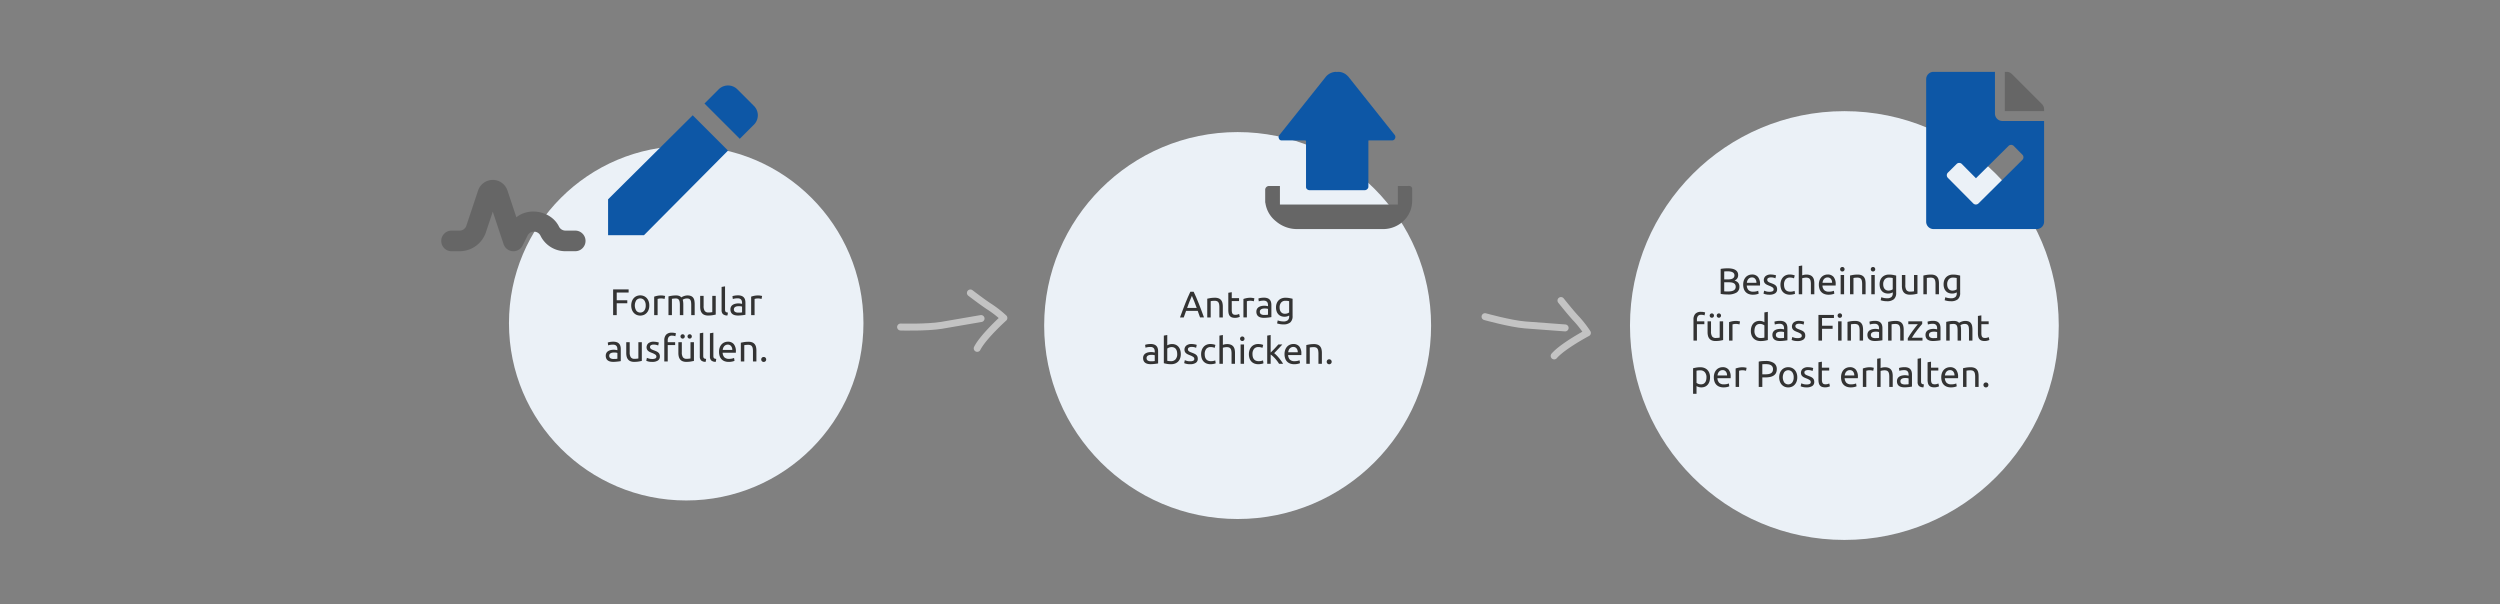 <svg id="svg8" xmlns="http://www.w3.org/2000/svg" width="1079.037" height="260.903" viewBox="0 0 1079.037 260.903">
  <rect x="0" y="0" width="1079.037" height="260.903" fill="#808080" stroke="none"/>
  <defs>
    <style>
      .cls-1 {
        fill: #ebf1f7;
      }

      .cls-2 {
        isolation: isolate;
      }

      .cls-3 {
        fill: #333;
      }

      .cls-4, .cls-5 {
        fill: none;
        stroke: #c3c3c3;
        stroke-linecap: round;
        stroke-linejoin: round;
      }

      .cls-4 {
        stroke-width: 3.002px;
      }

      .cls-5 {
        stroke-width: 3px;
      }

      .cls-6 {
        fill: #0d57a6;
      }

      .cls-7 {
        fill: #666;
      }
    </style>
  </defs>
  <g>
    <circle id="Ellipse_92-2" data-name="Ellipse 92-2" class="cls-1" cx="534.179" cy="140.509" r="83.5"/>
    <circle id="Ellipse_93-2" data-name="Ellipse 93-2" class="cls-1" cx="796.059" cy="140.509" r="92.533"/>
    <circle id="Ellipse_94-2" data-name="Ellipse 94-2" class="cls-1" cx="296.179" cy="139.509" r="76.5"/>
    <g id="Formular_ausfüllen." data-name="Formular ausfüllen." class="cls-2">
      <g class="cls-2">
        <path class="cls-3" d="M264.636,136.009V124.921h6.688V126.249h-5.136v3.344h4.56v1.312h-4.56v5.104Z"/>
        <path class="cls-3" d="M280.252,131.849a5.262,5.262,0,0,1-.288,1.792,4.095,4.095,0,0,1-.808,1.376,3.558,3.558,0,0,1-1.24.889,4.102,4.102,0,0,1-3.136,0,3.554,3.554,0,0,1-1.24-.889,4.095,4.095,0,0,1-.808-1.376,5.693,5.693,0,0,1,0-3.576,4.085,4.085,0,0,1,.808-1.384A3.551,3.551,0,0,1,274.78,127.793a4.091,4.091,0,0,1,3.136,0,3.556,3.556,0,0,1,1.24.888,4.085,4.085,0,0,1,.808,1.384A5.288,5.288,0,0,1,280.252,131.849Zm-1.552,0a3.577,3.577,0,0,0-.632-2.231,2.207,2.207,0,0,0-3.44,0,4.258,4.258,0,0,0,0,4.464,2.207,2.207,0,0,0,3.44,0A3.582,3.582,0,0,0,278.7,131.849Z"/>
        <path class="cls-3" d="M285.42,127.513c.128,0,.274.008.44.024.165.016.328.037.488.063.16.027.307.054.44.08a2.828,2.828,0,0,1,.296.072l-.256,1.296a4.864,4.864,0,0,0-.584-.152,5.123,5.123,0,0,0-1.048-.088,3.899,3.899,0,0,0-.824.088c-.272.059-.451.099-.536.12v6.992h-1.488V128.041a10.183,10.183,0,0,1,1.312-.36A8.408,8.408,0,0,1,285.42,127.513Z"/>
        <path class="cls-3" d="M288.523,127.929q.512-.127,1.352-.271a11.546,11.546,0,0,1,1.944-.145,3.667,3.667,0,0,1,1.344.216,2.376,2.376,0,0,1,.912.632c.075-.053.192-.128.352-.224a3.913,3.913,0,0,1,.592-.28,6.368,6.368,0,0,1,.784-.239,3.955,3.955,0,0,1,.928-.104,3.773,3.773,0,0,1,1.568.28,2.247,2.247,0,0,1,.952.792,3.079,3.079,0,0,1,.464,1.216,9.21,9.21,0,0,1,.12,1.536v4.672h-1.488v-4.352a9.561,9.561,0,0,0-.072-1.265,2.451,2.451,0,0,0-.272-.88,1.242,1.242,0,0,0-.544-.52,2.024,2.024,0,0,0-.888-.168,3.309,3.309,0,0,0-1.24.199,2.45,2.45,0,0,0-.664.36,5.504,5.504,0,0,1,.192.912,8.171,8.171,0,0,1,.064,1.04v4.672h-1.488v-4.352a8.605,8.605,0,0,0-.08-1.265,2.549,2.549,0,0,0-.28-.88,1.245,1.245,0,0,0-.544-.52,1.982,1.982,0,0,0-.872-.168c-.149,0-.31.005-.48.016-.171.011-.333.024-.488.04-.155.016-.296.035-.424.056-.128.021-.213.038-.256.048v7.024h-1.488Z"/>
        <path class="cls-3" d="M308.923,135.769c-.341.086-.792.176-1.352.272a11.647,11.647,0,0,1-1.944.144,4.138,4.138,0,0,1-1.616-.279,2.605,2.605,0,0,1-1.056-.793,3.208,3.208,0,0,1-.576-1.207,6.313,6.313,0,0,1-.176-1.545v-4.672h1.488V132.041a3.773,3.773,0,0,0,.48,2.176,1.87,1.87,0,0,0,1.616.656c.16,0,.325-.006.496-.017.17-.01.331-.023.48-.04.149-.016.285-.031.408-.048a1.181,1.181,0,0,0,.264-.056v-7.024h1.488Z"/>
        <path class="cls-3" d="M313.979,136.169a2.854,2.854,0,0,1-1.952-.592,2.338,2.338,0,0,1-.576-1.744v-9.984l1.488-.256v10a2.426,2.426,0,0,0,.064.608.837.837,0,0,0,.208.384.898.898,0,0,0,.384.216,3.991,3.991,0,0,0,.592.12Z"/>
        <path class="cls-3" d="M318.539,127.48a4.32,4.32,0,0,1,1.512.232,2.445,2.445,0,0,1,.992.656,2.477,2.477,0,0,1,.536,1.008,4.877,4.877,0,0,1,.16,1.288v5.2q-.192.032-.536.088t-.776.104q-.432.048-.936.088t-1,.04a5.495,5.495,0,0,1-1.296-.144,2.912,2.912,0,0,1-1.024-.456,2.082,2.082,0,0,1-.672-.824,2.881,2.881,0,0,1-.24-1.232,2.374,2.374,0,0,1,.28-1.184,2.232,2.232,0,0,1,.76-.8,3.523,3.523,0,0,1,1.12-.448,6.121,6.121,0,0,1,1.344-.144q.224,0,.464.023.24.025.456.064c.144.026.27.051.376.071.107.022.182.038.224.049v-.416a3.361,3.361,0,0,0-.08-.729,1.666,1.666,0,0,0-.288-.64,1.466,1.466,0,0,0-.568-.448,2.221,2.221,0,0,0-.936-.168,7.028,7.028,0,0,0-1.288.104,4.463,4.463,0,0,0-.824.216l-.176-1.232a4.621,4.621,0,0,1,.96-.248A8.278,8.278,0,0,1,318.539,127.48Zm.128,7.456q.528,0,.936-.023a4.229,4.229,0,0,0,.68-.088v-2.48a1.918,1.918,0,0,0-.52-.136,5.804,5.804,0,0,0-.872-.057,5.601,5.601,0,0,0-.712.049,2.194,2.194,0,0,0-.688.199,1.479,1.479,0,0,0-.52.416,1.095,1.095,0,0,0-.208.696,1.195,1.195,0,0,0,.512,1.112A2.665,2.665,0,0,0,318.668,134.937Z"/>
        <path class="cls-3" d="M327.275,127.513c.128,0,.274.008.44.024.165.016.328.037.488.063.16.027.307.054.44.08a2.829,2.829,0,0,1,.296.072l-.256,1.296a4.864,4.864,0,0,0-.584-.152,5.123,5.123,0,0,0-1.048-.088,3.9,3.9,0,0,0-.824.088c-.272.059-.451.099-.536.12v6.992H324.203V128.041a10.183,10.183,0,0,1,1.312-.36A8.408,8.408,0,0,1,327.275,127.513Z"/>
      </g>
      <g class="cls-2">
        <path class="cls-3" d="M264.732,147.48a4.32,4.32,0,0,1,1.512.232,2.445,2.445,0,0,1,.992.656,2.477,2.477,0,0,1,.536,1.008,4.877,4.877,0,0,1,.16,1.288v5.2q-.192.032-.536.088t-.776.104q-.432.048-.936.088t-1,.04a5.495,5.495,0,0,1-1.296-.144,2.912,2.912,0,0,1-1.024-.456,2.082,2.082,0,0,1-.672-.824,2.881,2.881,0,0,1-.24-1.232,2.374,2.374,0,0,1,.28-1.184,2.232,2.232,0,0,1,.76-.8,3.523,3.523,0,0,1,1.12-.448,6.121,6.121,0,0,1,1.344-.144q.224,0,.464.023.24.025.456.064c.144.026.27.051.376.071.107.022.182.038.224.049v-.416a3.361,3.361,0,0,0-.08-.729,1.666,1.666,0,0,0-.288-.64,1.466,1.466,0,0,0-.568-.448,2.221,2.221,0,0,0-.936-.168,7.028,7.028,0,0,0-1.288.104,4.463,4.463,0,0,0-.824.216l-.176-1.232a4.622,4.622,0,0,1,.96-.248A8.279,8.279,0,0,1,264.732,147.48Zm.128,7.456q.528,0,.936-.023a4.229,4.229,0,0,0,.68-.088v-2.48a1.918,1.918,0,0,0-.52-.136,5.804,5.804,0,0,0-.872-.057,5.601,5.601,0,0,0-.712.049,2.194,2.194,0,0,0-.688.199,1.479,1.479,0,0,0-.52.416,1.095,1.095,0,0,0-.208.696,1.195,1.195,0,0,0,.512,1.112A2.665,2.665,0,0,0,264.86,154.937Z"/>
        <path class="cls-3" d="M277.019,155.769c-.341.086-.792.176-1.352.272a11.647,11.647,0,0,1-1.944.144,4.138,4.138,0,0,1-1.616-.279,2.605,2.605,0,0,1-1.056-.793,3.208,3.208,0,0,1-.576-1.207,6.313,6.313,0,0,1-.176-1.545v-4.672h1.488V152.041a3.773,3.773,0,0,0,.48,2.176,1.87,1.87,0,0,0,1.616.656c.16,0,.325-.006.496-.017.17-.01.331-.023.48-.04.149-.016.285-.031.408-.048a1.181,1.181,0,0,0,.264-.056v-7.024h1.488Z"/>
        <path class="cls-3" d="M281.515,154.937a2.941,2.941,0,0,0,1.352-.239.812.812,0,0,0,.44-.769,1.022,1.022,0,0,0-.432-.864,6.868,6.868,0,0,0-1.424-.72q-.48-.192-.92-.392a3.219,3.219,0,0,1-.76-.473,2.044,2.044,0,0,1-.512-.655,2.329,2.329,0,0,1,.624-2.696,3.484,3.484,0,0,1,2.224-.648,6.309,6.309,0,0,1,.704.04c.234.027.453.059.656.097q.304.056.536.119c.154.043.274.08.36.112l-.272,1.28a3.735,3.735,0,0,0-.752-.264,4.842,4.842,0,0,0-1.232-.137,2.277,2.277,0,0,0-1.088.248.823.823,0,0,0-.464.776,1.054,1.054,0,0,0,.104.479,1.102,1.102,0,0,0,.32.376,2.6,2.6,0,0,0,.536.312q.32.144.768.304.592.224,1.056.44a3.286,3.286,0,0,1,.792.504,1.933,1.933,0,0,1,.504.696,2.525,2.525,0,0,1,.176,1,1.983,1.983,0,0,1-.856,1.743,4.253,4.253,0,0,1-2.44.593,6.359,6.359,0,0,1-1.728-.185,8.649,8.649,0,0,1-.848-.28l.272-1.279c.17.063.442.16.816.288A4.71,4.71,0,0,0,281.515,154.937Z"/>
        <path class="cls-3" d="M289.964,143.593a5.778,5.778,0,0,1,1.128.096,4.013,4.013,0,0,1,.664.177l-.272,1.279a2.8,2.8,0,0,0-.544-.184,3.624,3.624,0,0,0-.864-.088,1.691,1.691,0,0,0-1.456.567,2.534,2.534,0,0,0-.416,1.528v.72h3.2v1.248h-3.2v7.072H286.716v-9.072a3.57,3.57,0,0,1,.784-2.472A3.157,3.157,0,0,1,289.964,143.593Z"/>
        <path class="cls-3" d="M299.515,155.769c-.341.086-.792.176-1.352.272a11.647,11.647,0,0,1-1.944.144,4.138,4.138,0,0,1-1.616-.279,2.605,2.605,0,0,1-1.056-.793,3.207,3.207,0,0,1-.576-1.207,6.313,6.313,0,0,1-.176-1.545v-4.672h1.488V152.041a3.773,3.773,0,0,0,.48,2.176,1.87,1.87,0,0,0,1.616.656c.16,0,.325-.006.496-.017.17-.01.331-.023.48-.04.149-.016.285-.031.408-.048a1.181,1.181,0,0,0,.264-.056v-7.024h1.488Zm-4.88-9.616a.916.916,0,0,1-.648-.264.967.967,0,0,1,0-1.36.928.928,0,0,1,1.296,0,.965.965,0,0,1,0,1.36A.917.917,0,0,1,294.635,146.152Zm3.04,0a.916.916,0,0,1-.648-.264.967.967,0,0,1,0-1.36.928.928,0,0,1,1.296,0,.965.965,0,0,1,0,1.36A.917.917,0,0,1,297.675,146.152Z"/>
        <path class="cls-3" d="M304.571,156.169a2.854,2.854,0,0,1-1.952-.592,2.339,2.339,0,0,1-.576-1.744v-9.984l1.488-.256v10a2.426,2.426,0,0,0,.064.608.837.837,0,0,0,.208.384.898.898,0,0,0,.384.216,3.991,3.991,0,0,0,.592.12Z"/>
        <path class="cls-3" d="M308.939,156.169a2.854,2.854,0,0,1-1.952-.592,2.338,2.338,0,0,1-.576-1.744v-9.984l1.488-.256v10a2.426,2.426,0,0,0,.064.608.837.837,0,0,0,.208.384.898.898,0,0,0,.384.216,3.991,3.991,0,0,0,.592.12Z"/>
        <path class="cls-3" d="M310.347,151.865a5.304,5.304,0,0,1,.32-1.929,4.032,4.032,0,0,1,.848-1.368,3.449,3.449,0,0,1,1.216-.815,3.791,3.791,0,0,1,1.408-.272,3.205,3.205,0,0,1,2.576,1.048,4.824,4.824,0,0,1,.896,3.192v.248a2.259,2.259,0,0,1-.016.28h-5.696a3.046,3.046,0,0,0,.752,1.968,2.752,2.752,0,0,0,2.048.672,5.451,5.451,0,0,0,1.32-.136,4.82,4.82,0,0,0,.808-.264l.208,1.247a4.367,4.367,0,0,1-.952.305,6.776,6.776,0,0,1-1.544.16,4.914,4.914,0,0,1-1.88-.328,3.507,3.507,0,0,1-1.304-.904,3.682,3.682,0,0,1-.76-1.368A5.774,5.774,0,0,1,310.347,151.865Zm5.712-.816a2.498,2.498,0,0,0-.504-1.656,1.736,1.736,0,0,0-1.432-.647,1.968,1.968,0,0,0-.904.199,2.14,2.14,0,0,0-.664.52,2.39,2.39,0,0,0-.424.736,3.628,3.628,0,0,0-.2.848Z"/>
        <path class="cls-3" d="M319.755,147.929q.512-.127,1.36-.271a11.683,11.683,0,0,1,1.952-.145,4.22,4.22,0,0,1,1.648.28,2.582,2.582,0,0,1,1.048.784,3.028,3.028,0,0,1,.552,1.208,7.015,7.015,0,0,1,.16,1.552v4.672H324.987v-4.352a7.152,7.152,0,0,0-.104-1.312,2.223,2.223,0,0,0-.344-.88,1.367,1.367,0,0,0-.64-.488,2.828,2.828,0,0,0-.992-.151c-.16,0-.326.005-.496.016-.171.011-.334.024-.488.04-.155.016-.294.035-.416.056-.123.021-.211.038-.264.048v7.024h-1.488Z"/>
        <path class="cls-3" d="M330.698,155.145a1.087,1.087,0,0,1-.288.752,1.119,1.119,0,0,1-1.568,0,1.125,1.125,0,0,1,0-1.504,1.122,1.122,0,0,1,1.568,0A1.089,1.089,0,0,1,330.698,155.145Z"/>
      </g>
    </g>
    <g id="Bescheinigung_für_das_Finanzamt_per_Post_erhalten." data-name="Bescheinigung für das Finanzamt per Post erhalten." class="cls-2">
      <g class="cls-2">
        <path class="cls-3" d="M745.653,127.104c-.225,0-.467-.005-.729-.016s-.522-.026-.784-.048q-.391-.032-.775-.08a5.92,5.92,0,0,1-.704-.128v-10.752a5.731,5.731,0,0,1,.704-.128q.384-.048.775-.08.393-.032.776-.048.384-.016.72-.017a10.576,10.576,0,0,1,1.8.145,4.547,4.547,0,0,1,1.456.487,2.645,2.645,0,0,1,.969.904,2.541,2.541,0,0,1,.352,1.376,2.45,2.45,0,0,1-.432,1.496,2.597,2.597,0,0,1-1.152.872,3.348,3.348,0,0,1,1.552.912,2.5,2.5,0,0,1,.576,1.76,2.837,2.837,0,0,1-1.224,2.504A6.988,6.988,0,0,1,745.653,127.104Zm-1.456-6.512h1.632a7.008,7.008,0,0,0,1.088-.08,2.667,2.667,0,0,0,.888-.288,1.609,1.609,0,0,0,.592-.544,1.535,1.535,0,0,0,.217-.848,1.4,1.4,0,0,0-.225-.809,1.618,1.618,0,0,0-.616-.527,3.284,3.284,0,0,0-.92-.296,6.211,6.211,0,0,0-1.119-.097c-.396,0-.704.006-.929.017-.224.011-.427.026-.607.048Zm0,1.248v3.904c.117.011.256.021.416.031.138.011.301.02.487.024.187.006.402.008.648.008a9.232,9.232,0,0,0,1.304-.088,3.663,3.663,0,0,0,1.08-.312,1.893,1.893,0,0,0,.744-.624,1.718,1.718,0,0,0,.28-1.009,1.878,1.878,0,0,0-.208-.92,1.548,1.548,0,0,0-.601-.6,2.891,2.891,0,0,0-.936-.32,7.093,7.093,0,0,0-1.216-.096Z"/>
        <path class="cls-3" d="M752.388,122.865a5.304,5.304,0,0,1,.32-1.929,4.039,4.039,0,0,1,.848-1.368,3.455,3.455,0,0,1,1.217-.815,3.788,3.788,0,0,1,1.407-.272,3.204,3.204,0,0,1,2.576,1.048,4.822,4.822,0,0,1,.896,3.192v.248a2.255,2.255,0,0,1-.017.28h-5.695a3.044,3.044,0,0,0,.752,1.968,2.751,2.751,0,0,0,2.048.672,5.446,5.446,0,0,0,1.319-.136,4.828,4.828,0,0,0,.809-.264l.208,1.247a4.377,4.377,0,0,1-.952.305,6.777,6.777,0,0,1-1.544.16,4.911,4.911,0,0,1-1.88-.328,3.503,3.503,0,0,1-1.304-.904,3.689,3.689,0,0,1-.761-1.368A5.79,5.79,0,0,1,752.388,122.865Zm5.712-.816a2.498,2.498,0,0,0-.504-1.656,1.735,1.735,0,0,0-1.432-.647,1.97,1.97,0,0,0-.904.199,2.146,2.146,0,0,0-.664.52,2.399,2.399,0,0,0-.424.736,3.628,3.628,0,0,0-.2.848Z"/>
        <path class="cls-3" d="M763.732,125.937a2.937,2.937,0,0,0,1.352-.239.811.811,0,0,0,.44-.769,1.023,1.023,0,0,0-.432-.864,6.862,6.862,0,0,0-1.425-.72q-.479-.192-.92-.392a3.229,3.229,0,0,1-.76-.473,2.042,2.042,0,0,1-.512-.655,2.326,2.326,0,0,1,.624-2.696,3.483,3.483,0,0,1,2.224-.648,6.302,6.302,0,0,1,.704.04c.234.027.453.059.656.097q.303.056.536.119c.154.043.274.08.359.112l-.271,1.28a3.747,3.747,0,0,0-.752-.264,4.847,4.847,0,0,0-1.232-.137,2.279,2.279,0,0,0-1.088.248.822.822,0,0,0-.464.776,1.054,1.054,0,0,0,.104.479,1.108,1.108,0,0,0,.32.376,2.605,2.605,0,0,0,.536.312q.319.144.768.304.592.224,1.057.44a3.296,3.296,0,0,1,.792.504,1.945,1.945,0,0,1,.504.696,2.526,2.526,0,0,1,.176,1,1.982,1.982,0,0,1-.856,1.743,4.253,4.253,0,0,1-2.439.593,6.36,6.36,0,0,1-1.729-.185,8.696,8.696,0,0,1-.848-.28l.272-1.279c.17.063.442.16.815.288A4.711,4.711,0,0,0,763.732,125.937Z"/>
        <path class="cls-3" d="M772.548,127.201a4.54,4.54,0,0,1-1.769-.32,3.531,3.531,0,0,1-1.279-.896,3.724,3.724,0,0,1-.776-1.367,5.67,5.67,0,0,1-.256-1.752,5.281,5.281,0,0,1,.28-1.761,4.149,4.149,0,0,1,.792-1.384,3.541,3.541,0,0,1,1.256-.912,4.059,4.059,0,0,1,1.655-.328,6.565,6.565,0,0,1,1.12.097,5.117,5.117,0,0,1,1.072.304l-.336,1.264a3.602,3.602,0,0,0-.776-.256,4.415,4.415,0,0,0-.936-.096,2.367,2.367,0,0,0-1.912.784,3.455,3.455,0,0,0-.664,2.288,4.684,4.684,0,0,0,.152,1.231,2.523,2.523,0,0,0,.479.96,2.151,2.151,0,0,0,.84.616,3.222,3.222,0,0,0,1.248.216,4.701,4.701,0,0,0,1.072-.112,3.921,3.921,0,0,0,.752-.239l.208,1.248a1.576,1.576,0,0,1-.368.151,5.116,5.116,0,0,1-.544.128c-.202.037-.419.069-.647.097A5.828,5.828,0,0,1,772.548,127.201Z"/>
        <path class="cls-3" d="M776.371,127.009V114.849l1.488-.256v4.256a5.059,5.059,0,0,1,.888-.248,5.114,5.114,0,0,1,.937-.088,4.222,4.222,0,0,1,1.648.28,2.585,2.585,0,0,1,1.048.784,3.034,3.034,0,0,1,.552,1.208,7.014,7.014,0,0,1,.16,1.552v4.672h-1.488v-4.352a7.199,7.199,0,0,0-.104-1.312,2.23,2.23,0,0,0-.345-.88,1.366,1.366,0,0,0-.64-.488,2.831,2.831,0,0,0-.992-.151,4.163,4.163,0,0,0-.496.031c-.171.021-.333.046-.487.072q-.233.04-.416.088a2.512,2.512,0,0,0-.265.08v6.912Z"/>
        <path class="cls-3" d="M785.043,122.865a5.304,5.304,0,0,1,.32-1.929,4.039,4.039,0,0,1,.848-1.368,3.455,3.455,0,0,1,1.217-.815,3.788,3.788,0,0,1,1.407-.272,3.205,3.205,0,0,1,2.576,1.048,4.822,4.822,0,0,1,.896,3.192v.248a2.255,2.255,0,0,1-.017.28h-5.695a3.043,3.043,0,0,0,.752,1.968,2.751,2.751,0,0,0,2.048.672,5.447,5.447,0,0,0,1.319-.136,4.829,4.829,0,0,0,.809-.264l.208,1.247a4.377,4.377,0,0,1-.952.305,6.776,6.776,0,0,1-1.544.16,4.911,4.911,0,0,1-1.88-.328,3.503,3.503,0,0,1-1.304-.904,3.69,3.69,0,0,1-.761-1.368A5.79,5.79,0,0,1,785.043,122.865Zm5.712-.816a2.498,2.498,0,0,0-.504-1.656,1.735,1.735,0,0,0-1.432-.647,1.97,1.97,0,0,0-.904.199,2.146,2.146,0,0,0-.664.52,2.399,2.399,0,0,0-.424.736,3.628,3.628,0,0,0-.2.848Z"/>
        <path class="cls-3" d="M795.188,117.185a.955.955,0,0,1-.68-.264,1.044,1.044,0,0,1,0-1.424,1.005,1.005,0,0,1,1.359,0,1.044,1.044,0,0,1,0,1.424A.955.955,0,0,1,795.188,117.185Zm.752,9.824h-1.488v-8.32h1.488Z"/>
        <path class="cls-3" d="M798.499,118.929q.513-.127,1.36-.271a11.689,11.689,0,0,1,1.952-.145,4.222,4.222,0,0,1,1.648.28,2.585,2.585,0,0,1,1.048.784,3.034,3.034,0,0,1,.552,1.208,7.014,7.014,0,0,1,.16,1.552v4.672h-1.488v-4.352a7.199,7.199,0,0,0-.104-1.312,2.23,2.23,0,0,0-.345-.88,1.366,1.366,0,0,0-.64-.488,2.831,2.831,0,0,0-.992-.151c-.16,0-.325.005-.496.016s-.333.024-.487.04c-.155.016-.294.035-.416.056-.123.021-.211.038-.265.048v7.024h-1.488Z"/>
        <path class="cls-3" d="M808.419,117.185a.955.955,0,0,1-.68-.264,1.044,1.044,0,0,1,0-1.424,1.005,1.005,0,0,1,1.359,0,1.044,1.044,0,0,1,0,1.424A.955.955,0,0,1,808.419,117.185Zm.752,9.824h-1.488v-8.32h1.488Z"/>
        <path class="cls-3" d="M816.947,126.177a3.958,3.958,0,0,1-.744.328,3.768,3.768,0,0,1-1.288.2,4.126,4.126,0,0,1-1.416-.24,3.075,3.075,0,0,1-1.16-.744,3.598,3.598,0,0,1-.784-1.256,5.022,5.022,0,0,1-.288-1.792,4.921,4.921,0,0,1,.272-1.672,3.703,3.703,0,0,1,.792-1.312,3.632,3.632,0,0,1,1.271-.863,4.391,4.391,0,0,1,1.696-.312,9.533,9.533,0,0,1,1.816.152c.517.102.952.194,1.304.279v7.425a3.51,3.51,0,0,1-.992,2.783,4.479,4.479,0,0,1-3.008.864,8.226,8.226,0,0,1-1.48-.128,8.449,8.449,0,0,1-1.208-.304l.272-1.296a6.98,6.98,0,0,0,1.096.312,6.563,6.563,0,0,0,1.353.136,2.82,2.82,0,0,0,1.912-.527,2.165,2.165,0,0,0,.584-1.681Zm-.017-6.176a4.823,4.823,0,0,0-.6-.12,7.293,7.293,0,0,0-1.017-.056,2.262,2.262,0,0,0-1.848.783,3.166,3.166,0,0,0-.647,2.08,3.649,3.649,0,0,0,.184,1.232,2.422,2.422,0,0,0,.496.848,1.935,1.935,0,0,0,.72.496,2.287,2.287,0,0,0,.84.16,3.362,3.362,0,0,0,1.088-.168,2.674,2.674,0,0,0,.784-.392Z"/>
        <path class="cls-3" d="M827.603,126.769c-.341.086-.792.176-1.352.272a11.653,11.653,0,0,1-1.944.144,4.136,4.136,0,0,1-1.615-.279,2.606,2.606,0,0,1-1.057-.793,3.208,3.208,0,0,1-.576-1.207,6.313,6.313,0,0,1-.176-1.545v-4.672h1.488V123.041a3.778,3.778,0,0,0,.479,2.176,1.871,1.871,0,0,0,1.616.656c.16,0,.325-.006.496-.017.171-.01.331-.023.48-.04.148-.016.285-.031.407-.048a1.18,1.18,0,0,0,.265-.056v-7.024h1.487Z"/>
        <path class="cls-3" d="M830.162,118.929q.513-.127,1.36-.271a11.689,11.689,0,0,1,1.952-.145,4.222,4.222,0,0,1,1.648.28,2.585,2.585,0,0,1,1.048.784,3.034,3.034,0,0,1,.552,1.208,7.014,7.014,0,0,1,.16,1.552v4.672H835.395v-4.352a7.199,7.199,0,0,0-.104-1.312,2.23,2.23,0,0,0-.345-.88,1.366,1.366,0,0,0-.64-.488,2.831,2.831,0,0,0-.992-.151c-.16,0-.325.005-.496.016s-.333.024-.487.04c-.155.016-.294.035-.416.056-.123.021-.211.038-.265.048v7.024h-1.488Z"/>
        <path class="cls-3" d="M844.563,126.177a3.958,3.958,0,0,1-.744.328,3.768,3.768,0,0,1-1.288.2,4.126,4.126,0,0,1-1.416-.24,3.075,3.075,0,0,1-1.16-.744,3.598,3.598,0,0,1-.784-1.256,5.022,5.022,0,0,1-.288-1.792,4.921,4.921,0,0,1,.272-1.672,3.703,3.703,0,0,1,.792-1.312,3.632,3.632,0,0,1,1.271-.863,4.391,4.391,0,0,1,1.696-.312,9.533,9.533,0,0,1,1.816.152c.517.102.952.194,1.304.279v7.425a3.51,3.51,0,0,1-.992,2.783,4.479,4.479,0,0,1-3.008.864,8.226,8.226,0,0,1-1.48-.128,8.449,8.449,0,0,1-1.208-.304l.272-1.296a6.979,6.979,0,0,0,1.096.312,6.564,6.564,0,0,0,1.353.136,2.82,2.82,0,0,0,1.912-.527,2.165,2.165,0,0,0,.584-1.681Zm-.017-6.176a4.823,4.823,0,0,0-.6-.12,7.292,7.292,0,0,0-1.017-.056,2.262,2.262,0,0,0-1.848.783,3.166,3.166,0,0,0-.647,2.08,3.649,3.649,0,0,0,.184,1.232,2.422,2.422,0,0,0,.496.848,1.935,1.935,0,0,0,.72.496,2.287,2.287,0,0,0,.84.16,3.362,3.362,0,0,0,1.088-.168,2.674,2.674,0,0,0,.784-.392Z"/>
      </g>
      <g class="cls-2">
        <path class="cls-3" d="M734.18,134.593a5.778,5.778,0,0,1,1.128.096,3.999,3.999,0,0,1,.664.177l-.271,1.279a2.8,2.8,0,0,0-.544-.184,3.628,3.628,0,0,0-.864-.088,1.691,1.691,0,0,0-1.456.567,2.534,2.534,0,0,0-.416,1.528v.72h3.2v1.248h-3.2v7.072H730.932v-9.072a3.572,3.572,0,0,1,.784-2.472A3.158,3.158,0,0,1,734.18,134.593Z"/>
        <path class="cls-3" d="M743.732,146.769c-.341.086-.792.176-1.352.272a11.653,11.653,0,0,1-1.944.144,4.136,4.136,0,0,1-1.615-.279,2.606,2.606,0,0,1-1.057-.793,3.207,3.207,0,0,1-.576-1.207,6.313,6.313,0,0,1-.176-1.545v-4.672h1.488V143.041a3.778,3.778,0,0,0,.479,2.176,1.871,1.871,0,0,0,1.616.656c.16,0,.325-.006.496-.017.171-.01.331-.023.48-.04.148-.016.285-.031.407-.048a1.18,1.18,0,0,0,.265-.056v-7.024h1.487Zm-4.88-9.616a.916.916,0,0,1-.647-.264.965.965,0,0,1,0-1.36.928.928,0,0,1,1.296,0,.965.965,0,0,1,0,1.36A.918.918,0,0,1,738.852,137.152Zm3.04,0a.916.916,0,0,1-.647-.264.965.965,0,0,1,0-1.36.928.928,0,0,1,1.296,0,.965.965,0,0,1,0,1.36A.918.918,0,0,1,741.892,137.152Z"/>
        <path class="cls-3" d="M749.363,138.513c.128,0,.274.008.44.024.165.016.328.037.487.063.16.027.307.054.44.08a2.797,2.797,0,0,1,.296.072l-.256,1.296a4.864,4.864,0,0,0-.584-.152,5.126,5.126,0,0,0-1.048-.088,3.907,3.907,0,0,0-.824.088c-.271.059-.451.099-.536.12v6.992h-1.488V139.041a10.215,10.215,0,0,1,1.312-.36A8.407,8.407,0,0,1,749.363,138.513Z"/>
        <path class="cls-3" d="M761.539,134.849l1.488-.256v12.176q-.511.145-1.312.288a10.513,10.513,0,0,1-1.84.145,4.652,4.652,0,0,1-1.729-.305,3.695,3.695,0,0,1-1.312-.863,3.822,3.822,0,0,1-.841-1.368,5.258,5.258,0,0,1-.296-1.816,5.931,5.931,0,0,1,.248-1.76,3.953,3.953,0,0,1,.729-1.376,3.313,3.313,0,0,1,1.176-.896,3.776,3.776,0,0,1,1.592-.319,3.87,3.87,0,0,1,1.272.191,3.988,3.988,0,0,1,.823.368Zm0,5.601a3.05,3.05,0,0,0-.783-.433,2.951,2.951,0,0,0-1.12-.208,2.402,2.402,0,0,0-1.097.232,2.008,2.008,0,0,0-.743.64,2.695,2.695,0,0,0-.416.968,5.347,5.347,0,0,0-.128,1.2,3.224,3.224,0,0,0,.72,2.248,2.467,2.467,0,0,0,1.92.792,7.707,7.707,0,0,0,1.016-.056,4.71,4.71,0,0,0,.632-.12Z"/>
        <path class="cls-3" d="M768.276,138.48a4.315,4.315,0,0,1,1.512.232,2.441,2.441,0,0,1,.992.656,2.472,2.472,0,0,1,.536,1.008,4.876,4.876,0,0,1,.16,1.288v5.2q-.192.032-.536.088t-.776.104q-.432.048-.936.088c-.336.026-.67.04-1,.04a5.492,5.492,0,0,1-1.296-.144,2.914,2.914,0,0,1-1.024-.456,2.086,2.086,0,0,1-.672-.824,2.881,2.881,0,0,1-.24-1.232,2.374,2.374,0,0,1,.28-1.184,2.234,2.234,0,0,1,.76-.8,3.528,3.528,0,0,1,1.12-.448,6.128,6.128,0,0,1,1.344-.144c.149,0,.305.008.464.023.16.017.312.038.456.064.145.026.27.051.376.071.107.022.182.038.225.049v-.416a3.392,3.392,0,0,0-.08-.729,1.667,1.667,0,0,0-.288-.64,1.462,1.462,0,0,0-.568-.448,2.219,2.219,0,0,0-.936-.168,7.025,7.025,0,0,0-1.288.104,4.47,4.47,0,0,0-.824.216l-.176-1.232a4.615,4.615,0,0,1,.96-.248A8.288,8.288,0,0,1,768.276,138.48Zm.128,7.456c.353,0,.664-.008.937-.023a4.237,4.237,0,0,0,.68-.088v-2.48a1.922,1.922,0,0,0-.521-.136,5.795,5.795,0,0,0-.872-.057,5.607,5.607,0,0,0-.712.049,2.195,2.195,0,0,0-.688.199,1.48,1.48,0,0,0-.52.416,1.095,1.095,0,0,0-.208.696,1.195,1.195,0,0,0,.513,1.112A2.662,2.662,0,0,0,768.403,145.937Z"/>
        <path class="cls-3" d="M775.875,145.937a2.937,2.937,0,0,0,1.352-.239.811.811,0,0,0,.44-.769,1.023,1.023,0,0,0-.432-.864,6.862,6.862,0,0,0-1.425-.72q-.479-.192-.92-.392a3.229,3.229,0,0,1-.76-.473,2.043,2.043,0,0,1-.512-.655,2.326,2.326,0,0,1,.624-2.696,3.483,3.483,0,0,1,2.224-.648,6.302,6.302,0,0,1,.704.04c.234.027.453.059.656.097q.303.056.536.119c.154.043.274.08.359.112l-.271,1.28a3.747,3.747,0,0,0-.752-.264,4.846,4.846,0,0,0-1.232-.137,2.279,2.279,0,0,0-1.088.248.822.822,0,0,0-.464.776,1.054,1.054,0,0,0,.104.479,1.108,1.108,0,0,0,.32.376,2.605,2.605,0,0,0,.536.312q.319.144.768.304.592.224,1.057.44a3.296,3.296,0,0,1,.792.504,1.944,1.944,0,0,1,.504.696,2.525,2.525,0,0,1,.176,1,1.982,1.982,0,0,1-.856,1.743,4.253,4.253,0,0,1-2.439.593,6.36,6.36,0,0,1-1.729-.185,8.697,8.697,0,0,1-.848-.28l.272-1.279c.17.063.442.16.815.288A4.711,4.711,0,0,0,775.875,145.937Z"/>
        <path class="cls-3" d="M784.867,147.009V135.921h6.688V137.249h-5.136v3.344h4.56v1.312h-4.56v5.104Z"/>
        <path class="cls-3" d="M794.099,137.185a.955.955,0,0,1-.68-.264,1.044,1.044,0,0,1,0-1.424,1.005,1.005,0,0,1,1.359,0,1.044,1.044,0,0,1,0,1.424A.955.955,0,0,1,794.099,137.185Zm.752,9.824h-1.488v-8.32h1.488Z"/>
        <path class="cls-3" d="M797.41,138.929q.513-.127,1.36-.271a11.689,11.689,0,0,1,1.952-.145,4.222,4.222,0,0,1,1.648.28,2.585,2.585,0,0,1,1.048.784,3.034,3.034,0,0,1,.552,1.208,7.015,7.015,0,0,1,.16,1.552v4.672h-1.488v-4.352a7.199,7.199,0,0,0-.104-1.312,2.23,2.23,0,0,0-.345-.88,1.366,1.366,0,0,0-.64-.488,2.831,2.831,0,0,0-.992-.151c-.16,0-.325.005-.496.016s-.333.024-.487.04c-.155.016-.294.035-.416.056-.123.021-.211.038-.265.048v7.024h-1.488Z"/>
        <path class="cls-3" d="M809.282,138.48a4.315,4.315,0,0,1,1.512.232,2.441,2.441,0,0,1,.992.656,2.472,2.472,0,0,1,.536,1.008,4.877,4.877,0,0,1,.16,1.288v5.2q-.192.032-.536.088t-.776.104q-.432.048-.936.088c-.336.026-.67.04-1,.04a5.492,5.492,0,0,1-1.296-.144,2.914,2.914,0,0,1-1.024-.456,2.086,2.086,0,0,1-.672-.824,2.881,2.881,0,0,1-.24-1.232,2.374,2.374,0,0,1,.28-1.184,2.234,2.234,0,0,1,.76-.8,3.528,3.528,0,0,1,1.12-.448,6.128,6.128,0,0,1,1.344-.144c.149,0,.305.008.464.023.16.017.312.038.456.064.145.026.27.051.376.071.107.022.182.038.225.049v-.416a3.391,3.391,0,0,0-.08-.729,1.667,1.667,0,0,0-.288-.64,1.462,1.462,0,0,0-.568-.448,2.219,2.219,0,0,0-.936-.168,7.025,7.025,0,0,0-1.288.104,4.47,4.47,0,0,0-.824.216l-.176-1.232a4.615,4.615,0,0,1,.96-.248A8.288,8.288,0,0,1,809.282,138.48Zm.128,7.456c.353,0,.664-.008.937-.023a4.236,4.236,0,0,0,.68-.088v-2.48a1.922,1.922,0,0,0-.521-.136,5.795,5.795,0,0,0-.872-.057,5.607,5.607,0,0,0-.712.049,2.195,2.195,0,0,0-.688.199,1.48,1.48,0,0,0-.521.416,1.095,1.095,0,0,0-.208.696,1.195,1.195,0,0,0,.513,1.112A2.662,2.662,0,0,0,809.41,145.937Z"/>
        <path class="cls-3" d="M814.945,138.929q.513-.127,1.36-.271a11.689,11.689,0,0,1,1.952-.145,4.222,4.222,0,0,1,1.648.28,2.585,2.585,0,0,1,1.048.784,3.034,3.034,0,0,1,.552,1.208,7.014,7.014,0,0,1,.16,1.552v4.672H820.178v-4.352a7.199,7.199,0,0,0-.104-1.312,2.23,2.23,0,0,0-.345-.88,1.366,1.366,0,0,0-.64-.488,2.831,2.831,0,0,0-.992-.151c-.16,0-.325.005-.496.016s-.333.024-.487.04c-.155.016-.294.035-.416.056-.123.021-.211.038-.265.048v7.024h-1.488Z"/>
        <path class="cls-3" d="M829.65,139.809q-.335.369-.888,1.04-.552.672-1.184,1.488-.633.816-1.265,1.712-.631.896-1.111,1.712h4.576v1.248h-6.353v-.992q.384-.703.944-1.552.56-.848,1.176-1.688.615-.839,1.2-1.584.583-.743,1.016-1.256h-4.112v-1.248h6Z"/>
        <path class="cls-3" d="M834.354,138.48a4.315,4.315,0,0,1,1.512.232,2.441,2.441,0,0,1,.992.656,2.472,2.472,0,0,1,.536,1.008,4.877,4.877,0,0,1,.16,1.288v5.2q-.192.032-.536.088t-.776.104q-.432.048-.936.088c-.336.026-.67.04-1,.04a5.492,5.492,0,0,1-1.296-.144,2.914,2.914,0,0,1-1.024-.456,2.086,2.086,0,0,1-.672-.824,2.881,2.881,0,0,1-.24-1.232,2.374,2.374,0,0,1,.28-1.184,2.234,2.234,0,0,1,.76-.8,3.527,3.527,0,0,1,1.12-.448,6.128,6.128,0,0,1,1.344-.144c.149,0,.305.008.464.023.16.017.312.038.456.064.145.026.27.051.376.071.107.022.182.038.225.049v-.416a3.391,3.391,0,0,0-.08-.729,1.667,1.667,0,0,0-.288-.64,1.463,1.463,0,0,0-.568-.448,2.219,2.219,0,0,0-.936-.168,7.025,7.025,0,0,0-1.288.104,4.47,4.47,0,0,0-.824.216l-.176-1.232a4.615,4.615,0,0,1,.96-.248A8.288,8.288,0,0,1,834.354,138.48Zm.128,7.456c.353,0,.664-.008.937-.023a4.236,4.236,0,0,0,.68-.088v-2.48a1.922,1.922,0,0,0-.521-.136,5.795,5.795,0,0,0-.872-.057,5.607,5.607,0,0,0-.712.049,2.195,2.195,0,0,0-.688.199,1.48,1.48,0,0,0-.521.416,1.095,1.095,0,0,0-.208.696,1.195,1.195,0,0,0,.513,1.112A2.662,2.662,0,0,0,834.482,145.937Z"/>
        <path class="cls-3" d="M840.018,138.929q.511-.127,1.352-.271a11.55,11.55,0,0,1,1.944-.145,3.665,3.665,0,0,1,1.344.216,2.369,2.369,0,0,1,.912.632c.075-.053.192-.128.353-.224a3.89,3.89,0,0,1,.592-.28,6.342,6.342,0,0,1,.784-.239,3.952,3.952,0,0,1,.928-.104,3.776,3.776,0,0,1,1.568.28,2.245,2.245,0,0,1,.951.792,3.079,3.079,0,0,1,.465,1.216,9.264,9.264,0,0,1,.119,1.536v4.672H849.842v-4.352a9.554,9.554,0,0,0-.072-1.265,2.432,2.432,0,0,0-.272-.88,1.24,1.24,0,0,0-.544-.52,2.024,2.024,0,0,0-.888-.168,3.311,3.311,0,0,0-1.24.199,2.45,2.45,0,0,0-.664.36,5.456,5.456,0,0,1,.192.912,8.08,8.08,0,0,1,.064,1.04v4.672h-1.488v-4.352a8.674,8.674,0,0,0-.08-1.265,2.549,2.549,0,0,0-.28-.88,1.24,1.24,0,0,0-.544-.52,1.98,1.98,0,0,0-.872-.168c-.149,0-.31.005-.479.016-.171.011-.334.024-.488.04s-.296.035-.424.056c-.128.021-.214.038-.256.048v7.024h-1.488Z"/>
        <path class="cls-3" d="M855.186,138.688h3.152v1.248h-3.152v3.84a4.648,4.648,0,0,0,.096,1.032,1.561,1.561,0,0,0,.288.641,1.032,1.032,0,0,0,.48.327,2.111,2.111,0,0,0,.672.097,3.159,3.159,0,0,0,1.08-.152c.271-.102.461-.173.567-.216l.288,1.231a5.345,5.345,0,0,1-.784.28,4.443,4.443,0,0,1-1.279.168,3.893,3.893,0,0,1-1.4-.216,2.031,2.031,0,0,1-.888-.648,2.579,2.579,0,0,1-.473-1.063,7.067,7.067,0,0,1-.136-1.464v-7.424l1.488-.257Z"/>
      </g>
      <g class="cls-2">
        <path class="cls-3" d="M738.084,162.865a5.87,5.87,0,0,1-.248,1.743,3.926,3.926,0,0,1-.728,1.376,3.308,3.308,0,0,1-1.176.896,3.784,3.784,0,0,1-1.593.32,3.877,3.877,0,0,1-1.272-.192,4.013,4.013,0,0,1-.823-.368v3.328H730.756V158.944q.529-.127,1.32-.279a9.78,9.78,0,0,1,1.832-.152,4.67,4.67,0,0,1,1.728.304,3.724,3.724,0,0,1,1.312.864,3.833,3.833,0,0,1,.84,1.368A5.253,5.253,0,0,1,738.084,162.865Zm-1.552,0a3.193,3.193,0,0,0-.721-2.24,2.48,2.48,0,0,0-1.92-.784,8.721,8.721,0,0,0-1.047.048,4.176,4.176,0,0,0-.601.112v5.248a3.043,3.043,0,0,0,.784.432,2.945,2.945,0,0,0,1.119.208,2.396,2.396,0,0,0,1.097-.231,2.021,2.021,0,0,0,.744-.641,2.703,2.703,0,0,0,.416-.96A5.287,5.287,0,0,0,736.532,162.865Z"/>
        <path class="cls-3" d="M739.716,162.865a5.304,5.304,0,0,1,.32-1.929,4.039,4.039,0,0,1,.848-1.368,3.447,3.447,0,0,1,1.217-.815,3.788,3.788,0,0,1,1.407-.272,3.205,3.205,0,0,1,2.576,1.048,4.827,4.827,0,0,1,.896,3.192v.248a2.264,2.264,0,0,1-.016.28h-5.695a3.044,3.044,0,0,0,.752,1.968,2.748,2.748,0,0,0,2.047.672,5.45,5.45,0,0,0,1.32-.136,4.829,4.829,0,0,0,.809-.264l.207,1.247a4.363,4.363,0,0,1-.951.305,6.785,6.785,0,0,1-1.545.16,4.909,4.909,0,0,1-1.879-.328,3.515,3.515,0,0,1-1.305-.904,3.688,3.688,0,0,1-.76-1.368A5.759,5.759,0,0,1,739.716,162.865Zm5.712-.816a2.498,2.498,0,0,0-.504-1.656,1.736,1.736,0,0,0-1.433-.647,1.966,1.966,0,0,0-.903.199,2.135,2.135,0,0,0-.664.52,2.38,2.38,0,0,0-.424.736,3.628,3.628,0,0,0-.2.848Z"/>
        <path class="cls-3" d="M752.196,158.513c.127,0,.273.008.439.024.165.016.328.037.488.063.16.027.307.054.439.08a2.894,2.894,0,0,1,.297.072l-.257,1.296a4.864,4.864,0,0,0-.584-.152,5.126,5.126,0,0,0-1.048-.088,3.908,3.908,0,0,0-.824.088c-.271.059-.451.099-.535.12v6.992h-1.488V159.041a10.151,10.151,0,0,1,1.312-.36A8.41,8.41,0,0,1,752.196,158.513Z"/>
        <path class="cls-3" d="M762.035,155.809a6.168,6.168,0,0,1,3.593.889,3.034,3.034,0,0,1,1.256,2.647,3.608,3.608,0,0,1-.344,1.64,2.827,2.827,0,0,1-.992,1.104,4.547,4.547,0,0,1-1.576.616,10.41,10.41,0,0,1-2.096.191h-1.232v4.112H759.091V156.081a8.761,8.761,0,0,1,1.465-.216Q761.363,155.808,762.035,155.809Zm.128,1.36q-.992,0-1.52.048v4.352h1.168a9.021,9.021,0,0,0,1.439-.104,3.237,3.237,0,0,0,1.08-.353,1.73,1.73,0,0,0,.68-.68,2.255,2.255,0,0,0,.24-1.104,2.032,2.032,0,0,0-.248-1.057,1.864,1.864,0,0,0-.672-.664,2.921,2.921,0,0,0-.984-.344A7.051,7.051,0,0,0,762.163,157.169Z"/>
        <path class="cls-3" d="M775.732,162.849a5.25,5.25,0,0,1-.289,1.792,4.086,4.086,0,0,1-.808,1.376,3.561,3.561,0,0,1-1.239.889,4.104,4.104,0,0,1-3.137,0,3.555,3.555,0,0,1-1.24-.889,4.119,4.119,0,0,1-.808-1.376,5.693,5.693,0,0,1,0-3.576,4.108,4.108,0,0,1,.808-1.384,3.553,3.553,0,0,1,1.24-.888,4.092,4.092,0,0,1,3.137,0,3.558,3.558,0,0,1,1.239.888,4.076,4.076,0,0,1,.808,1.384A5.276,5.276,0,0,1,775.732,162.849Zm-1.553,0a3.58,3.58,0,0,0-.632-2.231,2.207,2.207,0,0,0-3.44,0,4.264,4.264,0,0,0,0,4.464,2.207,2.207,0,0,0,3.44,0A3.585,3.585,0,0,0,774.179,162.849Z"/>
        <path class="cls-3" d="M779.763,165.937a2.941,2.941,0,0,0,1.353-.239.811.811,0,0,0,.44-.769,1.023,1.023,0,0,0-.432-.864,6.914,6.914,0,0,0-1.425-.72q-.479-.192-.92-.392a3.209,3.209,0,0,1-.76-.473,2.059,2.059,0,0,1-.513-.655,2.33,2.33,0,0,1,.625-2.696,3.482,3.482,0,0,1,2.224-.648,6.302,6.302,0,0,1,.704.04c.234.027.453.059.656.097q.303.056.535.119c.154.043.275.08.36.112l-.272,1.28a3.724,3.724,0,0,0-.752-.264,4.838,4.838,0,0,0-1.231-.137,2.279,2.279,0,0,0-1.088.248.822.822,0,0,0-.464.776,1.054,1.054,0,0,0,.104.479,1.097,1.097,0,0,0,.32.376,2.622,2.622,0,0,0,.535.312q.321.144.769.304.592.224,1.056.44a3.283,3.283,0,0,1,.793.504,1.944,1.944,0,0,1,.504.696,2.525,2.525,0,0,1,.176,1,1.982,1.982,0,0,1-.856,1.743,4.254,4.254,0,0,1-2.44.593,6.357,6.357,0,0,1-1.728-.185,8.697,8.697,0,0,1-.848-.28l.272-1.279c.17.063.441.16.815.288A4.709,4.709,0,0,0,779.763,165.937Z"/>
        <path class="cls-3" d="M786.355,158.688H789.507v1.248h-3.152v3.84a4.64,4.64,0,0,0,.097,1.032,1.548,1.548,0,0,0,.288.641,1.032,1.032,0,0,0,.48.327,2.111,2.111,0,0,0,.672.097,3.159,3.159,0,0,0,1.08-.152c.271-.102.461-.173.567-.216l.288,1.231a5.344,5.344,0,0,1-.784.28,4.45,4.45,0,0,1-1.28.168,3.891,3.891,0,0,1-1.399-.216,2.031,2.031,0,0,1-.888-.648,2.579,2.579,0,0,1-.473-1.063,7.067,7.067,0,0,1-.136-1.464v-7.424l1.487-.257Z"/>
        <path class="cls-3" d="M794.627,162.865a5.304,5.304,0,0,1,.32-1.929,4.024,4.024,0,0,1,.848-1.368,3.452,3.452,0,0,1,1.216-.815,3.793,3.793,0,0,1,1.408-.272,3.204,3.204,0,0,1,2.576,1.048,4.822,4.822,0,0,1,.896,3.192v.248a2.253,2.253,0,0,1-.017.28h-5.696a3.049,3.049,0,0,0,.752,1.968,2.755,2.755,0,0,0,2.049.672,5.452,5.452,0,0,0,1.319-.136,4.812,4.812,0,0,0,.808-.264l.209,1.247a4.371,4.371,0,0,1-.953.305,6.768,6.768,0,0,1-1.543.16,4.919,4.919,0,0,1-1.881-.328,3.5,3.5,0,0,1-1.303-.904,3.676,3.676,0,0,1-.761-1.368A5.79,5.79,0,0,1,794.627,162.865Zm5.712-.816a2.498,2.498,0,0,0-.504-1.656,1.736,1.736,0,0,0-1.432-.647,1.97,1.97,0,0,0-.904.199,2.146,2.146,0,0,0-.664.52,2.399,2.399,0,0,0-.424.736,3.628,3.628,0,0,0-.2.848Z"/>
        <path class="cls-3" d="M807.107,158.513c.128,0,.274.008.439.024.166.016.328.037.488.063.16.027.307.054.44.08a2.86,2.86,0,0,1,.296.072l-.256,1.296a4.916,4.916,0,0,0-.584-.152,5.13,5.13,0,0,0-1.049-.088,3.898,3.898,0,0,0-.823.088q-.409.088-.536.12v6.992h-1.488V159.041a10.127,10.127,0,0,1,1.312-.36A8.4,8.4,0,0,1,807.107,158.513Z"/>
        <path class="cls-3" d="M810.21,167.009V154.849l1.488-.256v4.256a5.059,5.059,0,0,1,.888-.248,5.113,5.113,0,0,1,.937-.088,4.222,4.222,0,0,1,1.648.28,2.582,2.582,0,0,1,1.047.784,3.035,3.035,0,0,1,.553,1.208,7.073,7.073,0,0,1,.16,1.552v4.672h-1.488v-4.352a7.199,7.199,0,0,0-.104-1.312,2.23,2.23,0,0,0-.345-.88,1.371,1.371,0,0,0-.64-.488,2.835,2.835,0,0,0-.992-.151,4.151,4.151,0,0,0-.496.031c-.171.021-.334.046-.488.072s-.293.056-.416.088a2.404,2.404,0,0,0-.264.08v6.912Z"/>
        <path class="cls-3" d="M822.034,158.48a4.315,4.315,0,0,1,1.512.232,2.435,2.435,0,0,1,.992.656,2.472,2.472,0,0,1,.536,1.008,4.876,4.876,0,0,1,.16,1.288v5.2q-.192.032-.536.088t-.775.104c-.289.032-.601.062-.937.088s-.669.04-1,.04a5.492,5.492,0,0,1-1.296-.144,2.901,2.901,0,0,1-1.023-.456,2.069,2.069,0,0,1-.672-.824,2.881,2.881,0,0,1-.24-1.232,2.374,2.374,0,0,1,.279-1.184,2.234,2.234,0,0,1,.76-.8,3.524,3.524,0,0,1,1.121-.448,6.115,6.115,0,0,1,1.344-.144c.148,0,.304.008.463.023q.24.025.457.064c.144.026.27.051.375.071.107.022.182.038.225.049v-.416a3.392,3.392,0,0,0-.08-.729,1.665,1.665,0,0,0-.287-.64,1.47,1.47,0,0,0-.568-.448,2.226,2.226,0,0,0-.937-.168,7.025,7.025,0,0,0-1.288.104,4.492,4.492,0,0,0-.824.216l-.176-1.232a4.61,4.61,0,0,1,.961-.248A8.269,8.269,0,0,1,822.034,158.48Zm.129,7.456q.527,0,.936-.023a4.236,4.236,0,0,0,.68-.088v-2.48a1.913,1.913,0,0,0-.52-.136,5.818,5.818,0,0,0-.873-.057,5.592,5.592,0,0,0-.711.049,2.193,2.193,0,0,0-.688.199,1.48,1.48,0,0,0-.521.416,1.094,1.094,0,0,0-.207.696,1.195,1.195,0,0,0,.512,1.112A2.666,2.666,0,0,0,822.163,165.937Z"/>
        <path class="cls-3" d="M830.194,167.169a2.85,2.85,0,0,1-1.951-.592,2.336,2.336,0,0,1-.576-1.744v-9.984l1.487-.256v10a2.452,2.452,0,0,0,.063.608.842.842,0,0,0,.209.384.893.893,0,0,0,.384.216,3.965,3.965,0,0,0,.592.12Z"/>
        <path class="cls-3" d="M833.458,158.688h3.152v1.248h-3.152v3.84a4.648,4.648,0,0,0,.096,1.032,1.549,1.549,0,0,0,.289.641,1.025,1.025,0,0,0,.479.327,2.115,2.115,0,0,0,.672.097,3.155,3.155,0,0,0,1.08-.152c.272-.102.461-.173.567-.216l.289,1.231a5.413,5.413,0,0,1-.785.28,4.439,4.439,0,0,1-1.279.168,3.893,3.893,0,0,1-1.4-.216,2.037,2.037,0,0,1-.888-.648,2.578,2.578,0,0,1-.472-1.063,6.996,6.996,0,0,1-.137-1.464v-7.424l1.488-.257Z"/>
        <path class="cls-3" d="M837.874,162.865a5.304,5.304,0,0,1,.32-1.929,4.039,4.039,0,0,1,.848-1.368,3.447,3.447,0,0,1,1.217-.815,3.788,3.788,0,0,1,1.407-.272,3.204,3.204,0,0,1,2.576,1.048,4.827,4.827,0,0,1,.896,3.192v.248a2.262,2.262,0,0,1-.016.28h-5.695a3.044,3.044,0,0,0,.752,1.968,2.748,2.748,0,0,0,2.047.672,5.449,5.449,0,0,0,1.32-.136,4.829,4.829,0,0,0,.809-.264l.207,1.247a4.364,4.364,0,0,1-.951.305,6.785,6.785,0,0,1-1.545.16,4.909,4.909,0,0,1-1.879-.328,3.515,3.515,0,0,1-1.305-.904,3.688,3.688,0,0,1-.76-1.368A5.759,5.759,0,0,1,837.874,162.865Zm5.712-.816a2.498,2.498,0,0,0-.504-1.656,1.736,1.736,0,0,0-1.433-.647,1.965,1.965,0,0,0-.903.199,2.134,2.134,0,0,0-.664.52,2.379,2.379,0,0,0-.424.736,3.628,3.628,0,0,0-.2.848Z"/>
        <path class="cls-3" d="M847.282,158.929c.341-.085.795-.176,1.359-.271a11.697,11.697,0,0,1,1.952-.145,4.222,4.222,0,0,1,1.648.28,2.585,2.585,0,0,1,1.048.784,3.021,3.021,0,0,1,.552,1.208,7.014,7.014,0,0,1,.16,1.552v4.672h-1.487v-4.352a7.104,7.104,0,0,0-.104-1.312,2.216,2.216,0,0,0-.345-.88,1.366,1.366,0,0,0-.64-.488,2.826,2.826,0,0,0-.991-.151c-.16,0-.326.005-.496.016-.172.011-.334.024-.488.04s-.294.035-.416.056c-.123.021-.211.038-.264.048v7.024h-1.488Z"/>
        <path class="cls-3" d="M858.226,166.145a1.089,1.089,0,0,1-.287.752,1.12,1.12,0,0,1-1.568,0,1.125,1.125,0,0,1,0-1.504,1.123,1.123,0,0,1,1.568,0A1.09,1.09,0,0,1,858.226,166.145Z"/>
      </g>
    </g>
    <g id="Antrag_abschicken." data-name="Antrag abschicken." class="cls-2">
      <g class="cls-2">
        <path class="cls-3" d="M517.964,137.009q-.272-.721-.512-1.416-.24-.696-.496-1.416H511.932l-1.008,2.832h-1.616q.64-1.759,1.2-3.256.56-1.496,1.096-2.84.536-1.345,1.064-2.568.528-1.225,1.104-2.424H515.196q.576,1.2,1.104,2.424.528,1.225,1.064,2.568.535,1.343,1.096,2.84.56,1.496,1.2,3.256Zm-1.456-4.112q-.513-1.392-1.016-2.695-.504-1.305-1.048-2.504-.56,1.2-1.064,2.504-.505,1.304-1,2.695Z"/>
        <path class="cls-3" d="M521.068,128.929q.512-.127,1.36-.271a11.683,11.683,0,0,1,1.952-.145,4.22,4.22,0,0,1,1.648.28,2.582,2.582,0,0,1,1.048.784,3.028,3.028,0,0,1,.552,1.208,7.015,7.015,0,0,1,.16,1.552v4.672H526.3v-4.352a7.151,7.151,0,0,0-.104-1.312,2.223,2.223,0,0,0-.344-.88,1.367,1.367,0,0,0-.64-.488,2.828,2.828,0,0,0-.992-.151c-.16,0-.326.005-.496.016-.171.011-.334.024-.488.04-.155.016-.294.035-.416.056-.123.021-.211.038-.264.048v7.024h-1.488Z"/>
        <path class="cls-3" d="M531.644,128.688h3.152v1.248h-3.152v3.84a4.648,4.648,0,0,0,.096,1.032,1.561,1.561,0,0,0,.288.641,1.032,1.032,0,0,0,.48.327,2.111,2.111,0,0,0,.672.097,3.159,3.159,0,0,0,1.08-.152c.271-.102.461-.173.567-.216l.288,1.231a5.345,5.345,0,0,1-.784.28,4.443,4.443,0,0,1-1.279.168,3.893,3.893,0,0,1-1.4-.216,2.031,2.031,0,0,1-.888-.648,2.579,2.579,0,0,1-.473-1.063,7.067,7.067,0,0,1-.136-1.464v-7.424l1.488-.257Z"/>
        <path class="cls-3" d="M539.755,128.513c.128,0,.274.008.44.024.165.016.328.037.487.063.16.027.307.054.44.08a2.797,2.797,0,0,1,.296.072l-.256,1.296a4.864,4.864,0,0,0-.584-.152,5.126,5.126,0,0,0-1.048-.088,3.907,3.907,0,0,0-.824.088c-.271.059-.451.099-.536.12v6.992h-1.488V129.041a10.215,10.215,0,0,1,1.312-.36A8.407,8.407,0,0,1,539.755,128.513Z"/>
        <path class="cls-3" d="M545.547,128.48a4.315,4.315,0,0,1,1.512.232,2.441,2.441,0,0,1,.992.656,2.472,2.472,0,0,1,.536,1.008,4.877,4.877,0,0,1,.16,1.288v5.2q-.192.032-.536.088t-.776.104q-.432.048-.936.088c-.336.026-.67.04-1,.04a5.492,5.492,0,0,1-1.296-.144,2.914,2.914,0,0,1-1.024-.456,2.086,2.086,0,0,1-.672-.824,2.881,2.881,0,0,1-.24-1.232,2.374,2.374,0,0,1,.28-1.184,2.234,2.234,0,0,1,.76-.8,3.528,3.528,0,0,1,1.12-.448,6.128,6.128,0,0,1,1.344-.144c.149,0,.305.008.464.023.16.017.312.038.456.064.145.026.27.051.376.071.107.022.182.038.225.049v-.416a3.391,3.391,0,0,0-.08-.729,1.667,1.667,0,0,0-.288-.64,1.463,1.463,0,0,0-.568-.448,2.219,2.219,0,0,0-.936-.168,7.025,7.025,0,0,0-1.288.104,4.471,4.471,0,0,0-.824.216l-.176-1.232a4.615,4.615,0,0,1,.96-.248A8.288,8.288,0,0,1,545.547,128.48Zm.128,7.456c.353,0,.664-.008.937-.023a4.236,4.236,0,0,0,.68-.088v-2.48a1.922,1.922,0,0,0-.521-.136,5.795,5.795,0,0,0-.872-.057,5.607,5.607,0,0,0-.712.049,2.195,2.195,0,0,0-.688.199,1.48,1.48,0,0,0-.521.416,1.095,1.095,0,0,0-.208.696,1.195,1.195,0,0,0,.513,1.112A2.662,2.662,0,0,0,545.675,135.937Z"/>
        <path class="cls-3" d="M556.427,136.177a3.958,3.958,0,0,1-.744.328,3.768,3.768,0,0,1-1.288.2,4.126,4.126,0,0,1-1.416-.24,3.075,3.075,0,0,1-1.16-.744,3.598,3.598,0,0,1-.784-1.256,5.022,5.022,0,0,1-.288-1.792,4.921,4.921,0,0,1,.272-1.672,3.703,3.703,0,0,1,.792-1.312,3.632,3.632,0,0,1,1.271-.863,4.391,4.391,0,0,1,1.696-.312,9.533,9.533,0,0,1,1.816.152c.517.102.952.194,1.304.279v7.425a3.51,3.51,0,0,1-.992,2.783,4.479,4.479,0,0,1-3.008.864,8.226,8.226,0,0,1-1.48-.128,8.45,8.45,0,0,1-1.208-.304l.272-1.296a6.979,6.979,0,0,0,1.096.312,6.564,6.564,0,0,0,1.353.136,2.82,2.82,0,0,0,1.912-.527,2.165,2.165,0,0,0,.584-1.681Zm-.017-6.176a4.823,4.823,0,0,0-.6-.12,7.293,7.293,0,0,0-1.017-.056,2.262,2.262,0,0,0-1.848.783,3.166,3.166,0,0,0-.647,2.08,3.649,3.649,0,0,0,.184,1.232,2.422,2.422,0,0,0,.496.848,1.935,1.935,0,0,0,.72.496,2.287,2.287,0,0,0,.84.16,3.362,3.362,0,0,0,1.088-.168,2.674,2.674,0,0,0,.784-.392Z"/>
      </g>
      <g class="cls-2">
        <path class="cls-3" d="M496.659,148.48a4.32,4.32,0,0,1,1.512.232,2.445,2.445,0,0,1,.992.656,2.477,2.477,0,0,1,.536,1.008,4.876,4.876,0,0,1,.16,1.288v5.2q-.192.032-.536.088t-.776.104q-.432.048-.936.088t-1,.04a5.495,5.495,0,0,1-1.296-.144,2.912,2.912,0,0,1-1.024-.456,2.082,2.082,0,0,1-.672-.824,2.881,2.881,0,0,1-.24-1.232,2.374,2.374,0,0,1,.28-1.184,2.232,2.232,0,0,1,.76-.8,3.523,3.523,0,0,1,1.12-.448,6.121,6.121,0,0,1,1.344-.144q.224,0,.464.023.24.025.456.064c.144.026.27.051.376.071.107.022.182.038.224.049v-.416a3.361,3.361,0,0,0-.08-.729,1.666,1.666,0,0,0-.288-.64,1.466,1.466,0,0,0-.568-.448,2.221,2.221,0,0,0-.936-.168,7.028,7.028,0,0,0-1.288.104,4.463,4.463,0,0,0-.824.216l-.176-1.232a4.621,4.621,0,0,1,.96-.248A8.278,8.278,0,0,1,496.659,148.48Zm.128,7.456q.528,0,.936-.023a4.229,4.229,0,0,0,.68-.088v-2.48a1.918,1.918,0,0,0-.52-.136,5.804,5.804,0,0,0-.872-.057,5.601,5.601,0,0,0-.712.049,2.194,2.194,0,0,0-.688.199,1.479,1.479,0,0,0-.52.416,1.095,1.095,0,0,0-.208.696,1.195,1.195,0,0,0,.512,1.112A2.665,2.665,0,0,0,496.788,155.937Z"/>
        <path class="cls-3" d="M503.811,149.057a4.019,4.019,0,0,1,.824-.368,3.869,3.869,0,0,1,1.272-.191,3.778,3.778,0,0,1,1.592.319,3.317,3.317,0,0,1,1.176.896,3.944,3.944,0,0,1,.728,1.376,5.916,5.916,0,0,1,.248,1.76,5.257,5.257,0,0,1-.296,1.816,3.84,3.84,0,0,1-.84,1.368,3.702,3.702,0,0,1-1.312.863,4.654,4.654,0,0,1-1.728.305,10.503,10.503,0,0,1-1.84-.145q-.8-.144-1.312-.288V144.849l1.488-.256Zm0,6.656a4.725,4.725,0,0,0,.632.12,7.72,7.72,0,0,0,1.016.056,2.468,2.468,0,0,0,1.92-.792,3.226,3.226,0,0,0,.72-2.248,5.404,5.404,0,0,0-.128-1.2,2.721,2.721,0,0,0-.416-.968,2.018,2.018,0,0,0-.744-.64,2.398,2.398,0,0,0-1.096-.232,2.949,2.949,0,0,0-1.12.208,3.054,3.054,0,0,0-.784.433Z"/>
        <path class="cls-3" d="M513.683,155.937a2.941,2.941,0,0,0,1.352-.239.812.812,0,0,0,.44-.769,1.022,1.022,0,0,0-.432-.864,6.868,6.868,0,0,0-1.424-.72q-.48-.192-.92-.392a3.219,3.219,0,0,1-.76-.473,2.044,2.044,0,0,1-.512-.655,2.329,2.329,0,0,1,.624-2.696,3.484,3.484,0,0,1,2.224-.648,6.309,6.309,0,0,1,.704.04c.234.027.453.059.656.097q.304.056.536.119c.154.043.274.08.36.112l-.272,1.28a3.735,3.735,0,0,0-.752-.264,4.842,4.842,0,0,0-1.232-.137,2.277,2.277,0,0,0-1.088.248.823.823,0,0,0-.464.776,1.054,1.054,0,0,0,.104.479,1.102,1.102,0,0,0,.32.376,2.6,2.6,0,0,0,.536.312q.32.144.768.304.592.224,1.056.44a3.286,3.286,0,0,1,.792.504,1.933,1.933,0,0,1,.504.696,2.525,2.525,0,0,1,.176,1,1.983,1.983,0,0,1-.856,1.743,4.253,4.253,0,0,1-2.44.593,6.359,6.359,0,0,1-1.728-.185,8.649,8.649,0,0,1-.848-.28l.272-1.279c.17.063.442.16.816.288A4.71,4.71,0,0,0,513.683,155.937Z"/>
        <path class="cls-3" d="M522.499,157.201a4.536,4.536,0,0,1-1.768-.32,3.537,3.537,0,0,1-1.28-.896,3.724,3.724,0,0,1-.776-1.367,5.685,5.685,0,0,1-.256-1.752,5.293,5.293,0,0,1,.28-1.761,4.149,4.149,0,0,1,.792-1.384,3.546,3.546,0,0,1,1.256-.912,4.06,4.06,0,0,1,1.656-.328,6.574,6.574,0,0,1,1.12.097,5.126,5.126,0,0,1,1.072.304l-.336,1.264a3.606,3.606,0,0,0-.776-.256,4.42,4.42,0,0,0-.936-.096,2.366,2.366,0,0,0-1.912.784,3.452,3.452,0,0,0-.664,2.288,4.685,4.685,0,0,0,.152,1.231,2.531,2.531,0,0,0,.48.96,2.144,2.144,0,0,0,.84.616,3.218,3.218,0,0,0,1.248.216,4.701,4.701,0,0,0,1.072-.112,3.932,3.932,0,0,0,.752-.239l.208,1.248a1.585,1.585,0,0,1-.368.151,5.144,5.144,0,0,1-.544.128q-.304.056-.648.097A5.821,5.821,0,0,1,522.499,157.201Z"/>
        <path class="cls-3" d="M526.323,157.009V144.849l1.488-.256v4.256a5.212,5.212,0,0,1,1.824-.336,4.219,4.219,0,0,1,1.648.28,2.578,2.578,0,0,1,1.048.784,3.021,3.021,0,0,1,.552,1.208,7.015,7.015,0,0,1,.16,1.552v4.672h-1.487v-4.352a7.104,7.104,0,0,0-.104-1.312,2.215,2.215,0,0,0-.344-.88,1.368,1.368,0,0,0-.641-.488,2.826,2.826,0,0,0-.992-.151,4.157,4.157,0,0,0-.496.031c-.171.021-.334.046-.488.072-.155.026-.294.056-.416.088a2.457,2.457,0,0,0-.264.08v6.912Z"/>
        <path class="cls-3" d="M536.195,147.185a.955.955,0,0,1-.681-.264,1.047,1.047,0,0,1,0-1.424,1.006,1.006,0,0,1,1.36,0,1.044,1.044,0,0,1,0,1.424A.955.955,0,0,1,536.195,147.185Zm.752,9.824h-1.488v-8.32h1.488Z"/>
        <path class="cls-3" d="M543.123,157.201a4.54,4.54,0,0,1-1.769-.32,3.531,3.531,0,0,1-1.279-.896,3.724,3.724,0,0,1-.776-1.367,5.67,5.67,0,0,1-.256-1.752,5.281,5.281,0,0,1,.28-1.761,4.149,4.149,0,0,1,.792-1.384,3.541,3.541,0,0,1,1.256-.912,4.059,4.059,0,0,1,1.655-.328,6.565,6.565,0,0,1,1.12.097,5.117,5.117,0,0,1,1.072.304l-.336,1.264a3.602,3.602,0,0,0-.776-.256,4.415,4.415,0,0,0-.936-.096,2.367,2.367,0,0,0-1.912.784,3.455,3.455,0,0,0-.664,2.288,4.684,4.684,0,0,0,.152,1.231,2.524,2.524,0,0,0,.479.96,2.151,2.151,0,0,0,.84.616,3.222,3.222,0,0,0,1.248.216,4.701,4.701,0,0,0,1.072-.112,3.921,3.921,0,0,0,.752-.239l.208,1.248a1.576,1.576,0,0,1-.368.151,5.116,5.116,0,0,1-.544.128c-.202.037-.419.069-.647.097A5.828,5.828,0,0,1,543.123,157.201Z"/>
        <path class="cls-3" d="M549.955,152.433a10.158,10.158,0,0,1,1.017.912q.535.545,1.056,1.176.52.633.984,1.28a14.234,14.234,0,0,1,.783,1.208h-1.744a13.089,13.089,0,0,0-.775-1.144q-.441-.584-.92-1.12a13.114,13.114,0,0,0-.977-.984,8.846,8.846,0,0,0-.943-.752v4h-1.488V144.849l1.488-.256v7.584l.848-.848q.464-.464.912-.944.448-.48.848-.92.4-.439.688-.776h1.744q-.369.4-.801.88-.431.48-.896.969-.464.488-.937.976Q550.371,152,549.955,152.433Z"/>
        <path class="cls-3" d="M554.419,152.865a5.304,5.304,0,0,1,.32-1.929,4.024,4.024,0,0,1,.848-1.368,3.443,3.443,0,0,1,1.216-.815,3.793,3.793,0,0,1,1.408-.272,3.204,3.204,0,0,1,2.576,1.048,4.827,4.827,0,0,1,.896,3.192v.248a2.264,2.264,0,0,1-.016.28h-5.696a3.049,3.049,0,0,0,.752,1.968,2.752,2.752,0,0,0,2.048.672,5.455,5.455,0,0,0,1.32-.136,4.812,4.812,0,0,0,.808-.264l.208,1.247a4.358,4.358,0,0,1-.952.305,6.776,6.776,0,0,1-1.544.16,4.918,4.918,0,0,1-1.88-.328,3.511,3.511,0,0,1-1.304-.904,3.674,3.674,0,0,1-.76-1.368A5.759,5.759,0,0,1,554.419,152.865Zm5.712-.816a2.498,2.498,0,0,0-.504-1.656,1.737,1.737,0,0,0-1.433-.647,1.965,1.965,0,0,0-.903.199,2.134,2.134,0,0,0-.664.52,2.38,2.38,0,0,0-.424.736,3.628,3.628,0,0,0-.2.848Z"/>
        <path class="cls-3" d="M563.827,148.929q.511-.127,1.36-.271a11.677,11.677,0,0,1,1.951-.145,4.218,4.218,0,0,1,1.648.28,2.578,2.578,0,0,1,1.048.784,3.021,3.021,0,0,1,.552,1.208,7.014,7.014,0,0,1,.16,1.552v4.672h-1.487v-4.352a7.104,7.104,0,0,0-.104-1.312,2.215,2.215,0,0,0-.344-.88,1.368,1.368,0,0,0-.641-.488,2.825,2.825,0,0,0-.991-.151c-.16,0-.326.005-.496.016-.171.011-.334.024-.488.04s-.294.035-.416.056c-.123.021-.211.038-.264.048v7.024h-1.488Z"/>
        <path class="cls-3" d="M574.771,156.145a1.085,1.085,0,0,1-.288.752,1.119,1.119,0,0,1-1.567,0,1.125,1.125,0,0,1,0-1.504,1.121,1.121,0,0,1,1.567,0A1.087,1.087,0,0,1,574.771,156.145Z"/>
      </g>
    </g>
    <g id="Gruppe_261" data-name="Gruppe 261">
      <path id="Pfad_451" data-name="Pfad 451" class="cls-4" d="M388.707,141.149s11.363.31,17.674-.732,17.064-2.934,17.064-2.934"/>
      <path id="Pfad_452" data-name="Pfad 452" class="cls-4" d="M418.836,126.45s5.854,4.481,8.583,6.176a46.924,46.924,0,0,1,5.87,4.621s-8.926,8.024-11.505,13.111"/>
    </g>
    <g id="Gruppe_257" data-name="Gruppe 257">
      <path id="Pfad_451-2" data-name="Pfad 451-2" class="cls-5" d="M640.961,136.675s10.944,3.053,17.316,3.571,17.258,1.288,17.258,1.288"/>
      <path id="Pfad_452-2" data-name="Pfad 452-2" class="cls-5" d="M673.736,129.719s4.592,5.763,6.827,8.068a46.9,46.9,0,0,1,4.573,5.903s-10.599,5.619-14.332,9.927"/>
    </g>
    <g id="Gruppe_140" data-name="Gruppe 140">
      <g id="Gruppe_162" data-name="Gruppe 162">
        <path id="Pfad_477" data-name="Pfad 477" class="cls-6" d="M581.836,32.923l-.022.039a5.664,5.664,0,0,0-4.338-1.953,1.579,1.579,0,0,0-.478.1.3.3,0,0,0-.2-.1,5.931,5.931,0,0,0-4.531,2.107l-20.053,25.165a1.325,1.325,0,0,0-.193,1.541,1.161,1.161,0,0,0,1.252.773h10.124a1.407,1.407,0,0,0,.3.2v19.857a1.239,1.239,0,0,0,.385.963,1.764,1.764,0,0,0,1.059.481h23.838a1.59,1.59,0,0,0,1.155-.481,1.346,1.346,0,0,0,.482-.963v-19.863l.1-.2h10.033a1.281,1.281,0,0,0,1.345-.773,1.485,1.485,0,0,0-.1-1.541Z"/>
        <path id="Pfad_478" data-name="Pfad 478" class="cls-7" d="M608.059,80.265l-4.724.011v8h-50.9v-8h-4.814a1.679,1.679,0,0,0-1.544,1.447v5.3a1.901,1.901,0,0,0,.1.674,12.2,12.2,0,0,0,4.531,7.8,13.978,13.978,0,0,0,9.155,3.376h37.109a12.808,12.808,0,0,0,8.876-3.571,11.859,11.859,0,0,0,3.662-8.677v-4.916a1.11,1.11,0,0,0,0-.365A1.279,1.279,0,0,0,608.059,80.265Z"/>
      </g>
    </g>
    <g id="Gruppe_264" data-name="Gruppe 264">
      <path id="Pfad_521" data-name="Pfad 521" class="cls-6" d="M861.053,49.036v-18.027h-26.511a3.181,3.181,0,0,0-3.181,3.181v61.5a3.181,3.181,0,0,0,3.181,3.181h44.538a3.181,3.181,0,0,0,3.181-3.176v-43.478h-18.027A3.191,3.191,0,0,1,861.053,49.036Zm8.1,13.962,3.734,3.764a1.591,1.591,0,0,1-.007,2.247l-18.949,18.8a1.591,1.591,0,0,1-2.249-.009l-10.949-11.038a1.591,1.591,0,0,1,.006-2.25l.003-.003,3.764-3.734a1.591,1.591,0,0,1,2.25.009v0l6.095,6.144,14.055-13.938a1.591,1.591,0,0,1,2.249.009Z"/>
      <path id="Pfad_522" data-name="Pfad 522" class="cls-7" d="M881.33,44.923l-12.982-12.982a3.182,3.182,0,0,0-2.253-.932h-.8v16.967h16.967v-.8A3.182,3.182,0,0,0,881.33,44.923Z"/>
    </g>
    <path id="Pfad_523" data-name="Pfad 523" class="cls-6" d="M262.456,86.03v15.494h15.483l36.284-36.531-15.234-15.234Zm62.959-40.313-7.152-7.152a5.716,5.716,0,0,0-8.081,0l-6.115,6.115,15.234,15.234,6.115-6.115a5.712,5.712,0,0,0,.003-8.078l-.003-.003Z"/>
    <path id="Pfad_524" data-name="Pfad 524" class="cls-7" d="M222.881,93.789l-3.859-11.572a6.677,6.677,0,0,0-12.667,0l-5.066,15.194a3.091,3.091,0,0,1-2.944,2.124h-3.45a4.45,4.45,0,0,0,0,8.9h3.451a11.994,11.994,0,0,0,11.391-8.21l2.953-8.866,4.674,14.035a4.447,4.447,0,0,0,3.909,3.028c.106.008.209.014.311.014a4.45,4.45,0,0,0,3.979-2.463l2.13-4.262a3.034,3.034,0,0,1,2.789-1.721,3.076,3.076,0,0,1,2.833,1.815,11.959,11.959,0,0,0,10.731,6.625h4.23a4.45,4.45,0,0,0,0-8.9h-4.223a3.125,3.125,0,0,1-2.825-1.807c-3.325-6.631-12.856-8.433-18.347-3.937Z"/>
  </g>
</svg>
